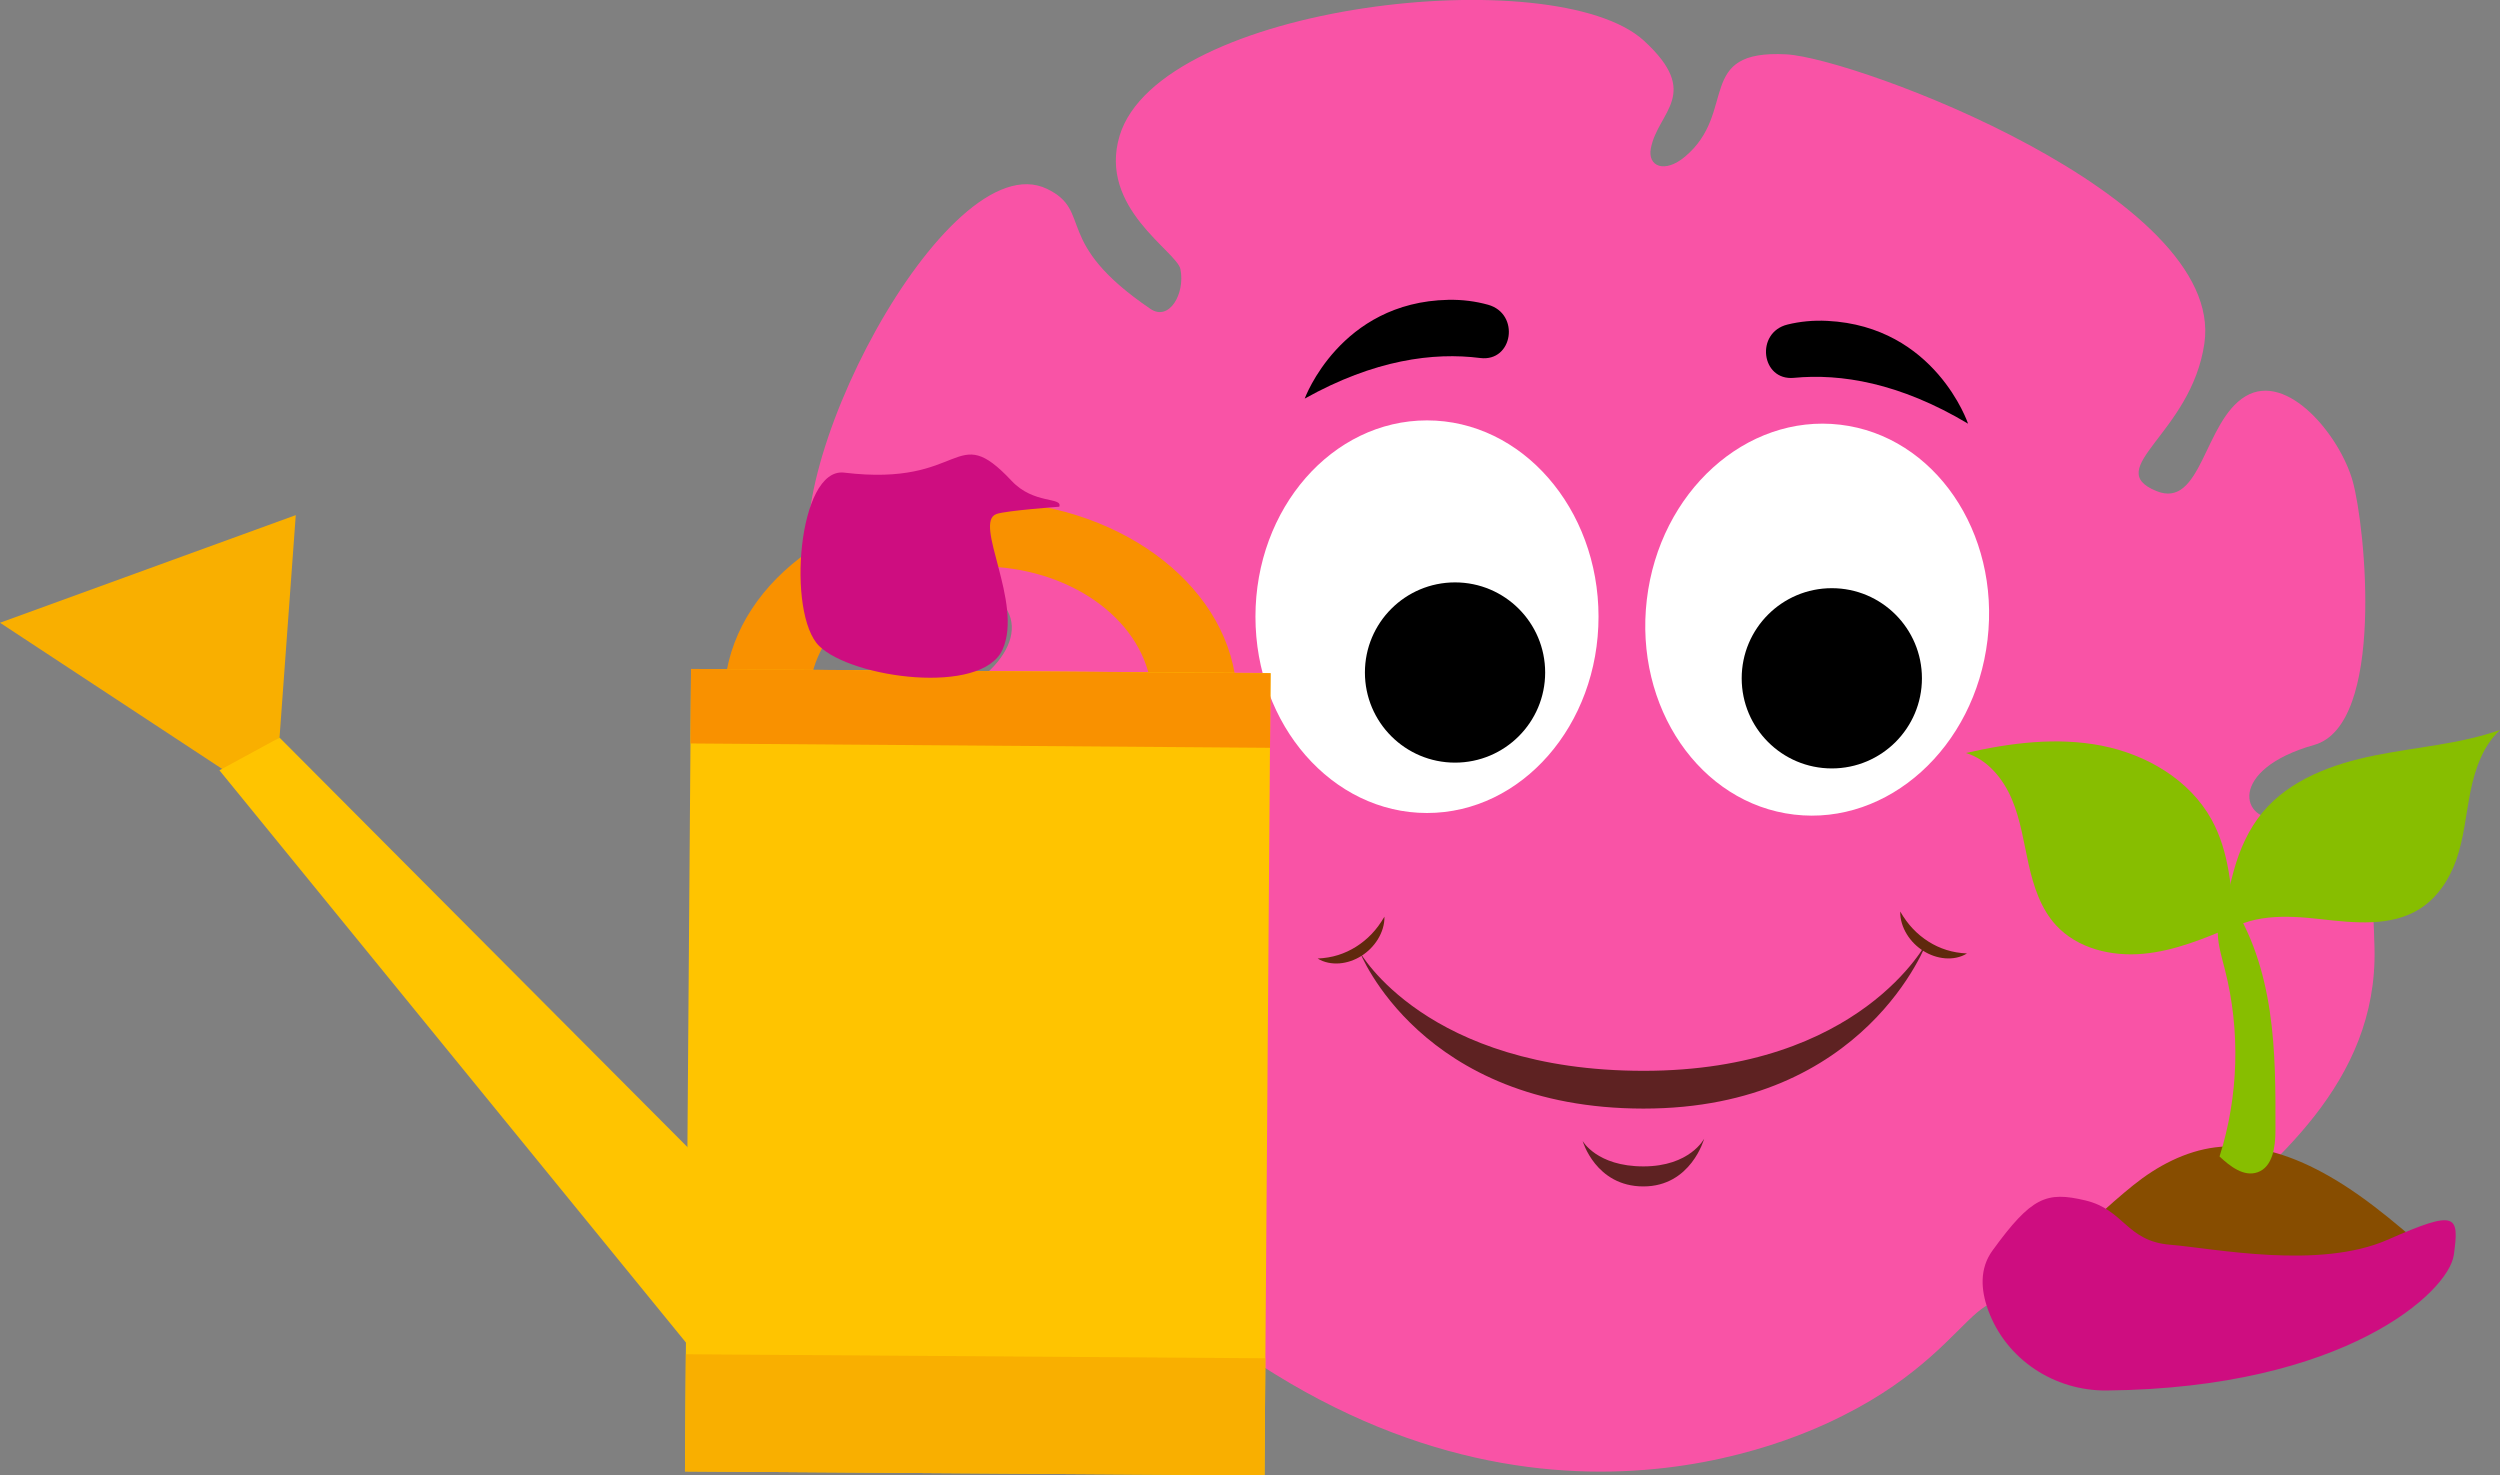 <?xml version="1.0" encoding="UTF-8"?>
<svg id="Layer_25" data-name="Layer 25" xmlns="http://www.w3.org/2000/svg" viewBox="0 0 867.16 511.78">
  <rect x="0" y="0" width="867.16" height="511.78" fill="#808080" stroke="none"/>
  <path d="M791.23,283.93c-14.31,1.47-18.62-17.06,11.47-25.54,24.66-6.95,17.8-75.56,13.39-91.4-4.41-15.84-22.69-38.18-37.18-29.55-14.49,8.64-15.21,39.35-30.96,32.88-19.14-7.87,12.14-19.85,16.68-51.26,7.36-51.03-121.03-98.94-145.04-100.21-31.93-1.69-16.7,20.06-35.15,35.51-7.07,5.92-13.02,3.35-11.82-2.92,2.45-12.76,17.77-18.79-2.35-37.28-30.69-28.21-168.2-12.85-181.93,32.97-7.49,25.03,19.9,40.03,21.12,46.27,1.68,8.57-3.95,18.13-10.4,13.75-34.3-23.29-19.68-33.88-35.94-41.66-34.78-16.64-96.51,101.8-80.28,136.57,12.97,27.8,38.71,23.54,49.41,13.27,2.38-2.29,10.63-13.09,16.46-4.71,9.17,13.19-11.06,32.58-34.2,34.76-12.5,1.17-38.31-26.97-45.87,.06-4.54,16.25-6.26,54.88-4.42,63.12,3.2,14.39,12.02,30.09,26.32,31.18,8.83,.67,15.66-6.91,23.2-10.89,4.16-2.19,15.53-7.11,17.78,.72,.79,2.75-.16,5.72-1.26,8.17-1.39,3.12-3.34,5.9-5.49,8.38-2.93,3.39-6.46,5.47-9.93,8.04-4.3,3.19-12.6,8.2-15.18,13.37-4.3,8.62-3.59,29.6,.97,37.15,5.03,8.34,9.53,17.04,16.96,22.47,11.45,8.37,11.47,4.58,11.58,4.85,1.36,3.22,40.57,33.59,43.17,35.6,29.32,22.63,6.28-39.88,37.97-13.86,114.9,94.33,215.38,44.08,228.94,37.29,54.04-27.05,45.47-61.39,73.41-20.62,11.53,16.82,34.47-29.81,50.5-44.27,24.42-22.03,61.61-50.21,60.47-97.24-1.68-69.51-15.13-46.76-32.39-44.99Z" style="fill: #f953a6;"/>
  <g>
    <path d="M471.65,330.2s22.83,41.19,98.39,41.23c75.56,.04,98.43-44.88,98.43-44.88,0,0-21.11,58.02-98.43,57.98-77.32-.04-98.38-54.33-98.38-54.33Z" style="fill: #5e2222;"/>
    <path d="M548.95,395.75s4.89,8.83,21.08,8.83c16.19,0,21.09-9.62,21.09-9.62,0,0-4.53,16.58-21.09,16.57-16.57,0-21.08-15.79-21.08-15.79Z" style="fill: #5e2222;"/>
    <path d="M457.05,332.48c2.56-.13,4.88-.51,7.1-1.21,2.21-.69,4.29-1.67,6.23-2.89,1.94-1.23,3.75-2.69,5.39-4.41,1.65-1.72,3.09-3.7,4.44-6.02,.07,2.75-.84,5.51-2.29,7.87-1.46,2.36-3.46,4.35-5.76,5.79-2.3,1.44-4.9,2.34-7.55,2.55-2.63,.2-5.34-.29-7.57-1.68Z" style="fill: #60290d;"/>
    <path d="M682.26,330.73c-2.23,1.39-4.93,1.88-7.57,1.67-2.65-.21-5.25-1.12-7.54-2.56-2.3-1.44-4.3-3.43-5.75-5.8-1.44-2.36-2.35-5.12-2.28-7.87,1.35,2.32,2.79,4.3,4.43,6.02,1.63,1.72,3.44,3.19,5.38,4.42,1.94,1.22,4.02,2.2,6.23,2.89,2.21,.7,4.53,1.09,7.09,1.22Z" style="fill: #60290d;"/>
  </g>
  <ellipse cx="494.97" cy="213.91" rx="59.5" ry="68.09" style="fill: #fff;"/>
  <ellipse cx="630.34" cy="214.95" rx="68.09" ry="59.5" transform="translate(342.87 815.69) rotate(-83.26)" style="fill: #fff;"/>
  <circle cx="504.7" cy="233.27" r="31.26"/>
  <circle cx="635.39" cy="235.28" r="31.26"/>
  <path d="M682.65,146.96s-11.31-33.76-48.8-35.66c-4.98-.25-9.58,.23-13.82,1.27-11.26,2.75-9.21,19.59,2.23,18.49,16.17-1.55,36.56,1.66,60.39,15.9Z"/>
  <path d="M452.55,138.27s12.22-33.51,49.79-34.27c4.99-.1,9.58,.53,13.8,1.7,11.2,3.1,8.69,19.93-2.73,18.48-16.15-2.05-36.64,.54-60.87,14.09Z"/>
  <g>
    <path d="M712.85,436.76c6.91-8.04,18.87-19.03,27.13-25.67,8.26-6.64,18-11.81,28.51-13.13,11.46-1.44,23.09,1.79,33.47,6.86,15.26,7.46,28.26,18.75,41.07,29.91-17.83,12.65-39.29,19.78-61.09,21.45-37.35,2.86-69.09-19.43-69.09-19.43Z" style="fill: #874d00;"/>
    <path d="M851.98,298.29c-2.38,6.72-6.5,13.02-12.5,16.87-9.99,6.41-22.88,4.97-34.68,3.64-11.8-1.32-25-1.89-34.14,5.68,2.03-15.05,4.43-30.97,14.12-42.67,9.46-11.41,24.33-16.83,38.86-19.76,14.53-2.94,29.53-3.93,43.52-8.84-5.91,5.48-8.67,13.54-10.26,21.44-1.59,7.9-2.23,16.04-4.92,23.63Z" style="fill: #87be00;"/>
    <path d="M805.84,302.62c-11.04,4.98-21.59,11.06-31.45,18.11,16.31-22.95,51.55-25.16,68.77-47.43-2.26,7.87-8.36,14.16-15.24,18.61-6.88,4.45-14.62,7.35-22.09,10.72Z" style="fill: #87be00;"/>
    <path d="M801.05,285.77c-6.43,9.35-12.86,18.71-19.29,28.06,9.59-6.43,15.33-17.21,19.29-28.06Z" style="fill: #87be00;"/>
    <path d="M819.59,276.01c-3.34,8.67-8.3,16.71-14.55,23.58,2.47-1.85,3.06,.17,5.28-1.97,1.28-1.24,9.45-9.94,9.27-21.62Z" style="fill: #87be00;"/>
    <path d="M810.58,294.2c-.47-.04-1.01-.06-1.32,.29-.64,.72,.46,1.69,1.36,2.03,4.8,1.79,9.66,3.59,14.75,4.09,5.09,.49,10.53-.46,14.5-3.69-9.77-.91-19.53-1.81-29.3-2.72Z" style="fill: #87be00;"/>
    <path d="M830.22,307.22c-12.37,1.32-24.92,.92-37.18-1.17-.07,2.49,2.66,4.06,5.06,4.72,10.54,2.9,21.68-.33,32.12-3.55Z" style="fill: #87be00;"/>
    <path d="M767.15,284.35c-7.62-13.88-22.62-22.65-38.16-25.7-15.54-3.05-31.66-.99-47.09,2.54,7.46,2.22,12.9,8.86,15.94,16.03,3.04,7.17,4.12,14.98,5.82,22.58,1.7,7.6,4.19,15.32,9.44,21.07,7.43,8.15,19.33,10.98,30.31,9.96,10.98-1.01,21.34-5.36,31.5-9.65-.77-12.63-1.67-25.74-7.76-36.84Z" style="fill: #87be00;"/>
    <path d="M736.39,293.29c-6.91-8.3-12.66-18.8-22.93-22.16,9.88,8.56,16.09,20.5,24.22,30.73,8.13,10.24,19.81,19.38,32.85,18.41-12.31-7.8-24.84-15.78-34.15-26.99Z" style="fill: #87be00;"/>
    <path d="M747.42,280.7c-.51,5.71-1.02,11.46-.3,17.15,.72,5.68,2.77,11.36,6.76,15.47-.26-3.93-1.09-7.79-1.92-11.64-1.51-6.99-3.03-13.99-4.54-20.98Z" style="fill: #87be00;"/>
    <path d="M732.32,294.8c.73,1.48,3.24,.61,3.7-.97,.46-1.58-3.42-21.68-6.28-23.45,.86,8.14,1.72,16.28,2.58,24.42Z" style="fill: #87be00;"/>
    <path d="M734.3,297.66c.85-.12,1.81-.36,2.22-1.11,.46-.85-.07-1.97-.89-2.48-.82-.51-1.85-.81-2.8-.64-7.95,1.47-11.99-.1-19.79-1.12,6.04,4.45,13.85,6.42,21.27,5.36Z" style="fill: #87be00;"/>
    <path d="M721.05,307.24c9.01,5.04,20.03,6.35,29.97,3.58-.32-.94-.65-1.89-.97-2.83-9.67-.25-19.33-.5-29-.74Z" style="fill: #87be00;"/>
    <path d="M783.09,406.62c5.26-1.89,6.17-8.83,6.18-14.42,.04-13.82,.07-27.69-1.96-41.36-2.02-13.67-6.2-27.22-13.95-38.66-3.11,2.91-4.25,7.44-4.09,11.7,.16,4.26,1.44,8.38,2.49,12.51,5.39,21.2,4.73,43.9-1.88,64.75,3.66,3.45,8.47,7.17,13.21,5.47Z" style="fill: #87be00;"/>
  </g>
  <path d="M730.72,482.31c-18.15,.18-34.82-10.75-41.07-27.79-2.61-7.11-3.06-14.52,1.47-20.75,13.57-18.68,18.69-20.59,32.21-17.39,13.53,3.2,14.2,14.15,29.45,15.38,15.25,1.24,51.62,8.77,75.54-1.79,23.92-10.56,24.74-8.56,22.82,5.33-1.77,12.81-37.76,46.21-120.43,47.01Z" style="fill: #ce0d80;"/>
  <g>
    <polygon points="102.59 178.68 0 216.01 79.62 268.4 96.96 255.85 102.59 178.68" style="fill: #f9af00;"/>
    <path d="M281.22,236.05c4.06-22.54,29.06-39.79,59.25-39.58,30.18,.21,54.92,17.81,58.64,40.4l29.64,.2c-3.77-35.23-41.65-63.1-88.11-63.42-46.46-.32-84.77,27.02-89.05,62.19l29.63,.21Z" style="fill: #f99100;"/>
    <polygon points="258.77 418.28 96.96 255.85 76.11 267.19 251.35 482.15 258.77 418.28" style="fill: #ffc400;"/>
    <polygon points="438.61 511.78 237.59 510.38 239.69 232.07 440.7 233.46 438.61 511.78" style="fill: #ffc400;"/>
    <rect x="327.17" y="145.19" width="25.86" height="201.02" transform="translate(91.87 583.95) rotate(-89.57)" style="fill: #f99100;"/>
    <polygon points="237.9 469.74 237.59 510.38 438.61 511.78 438.91 471.14 237.9 469.74" style="fill: #f9af00;"/>
  </g>
  <path d="M367.43,175.75c1.2-3.46-8.81-.71-16.53-8.95-20.1-21.43-15.76,2.25-58.08-2.86-16.05-1.94-20.02,49.03-8.66,60.16,11.36,11.13,56.42,17.3,63.61,1.16,7.19-16.14-10.34-44.09-2.14-46.97,3.37-1.19,21.81-2.53,21.81-2.53Z" style="fill: #ce0d80;"/>
</svg>